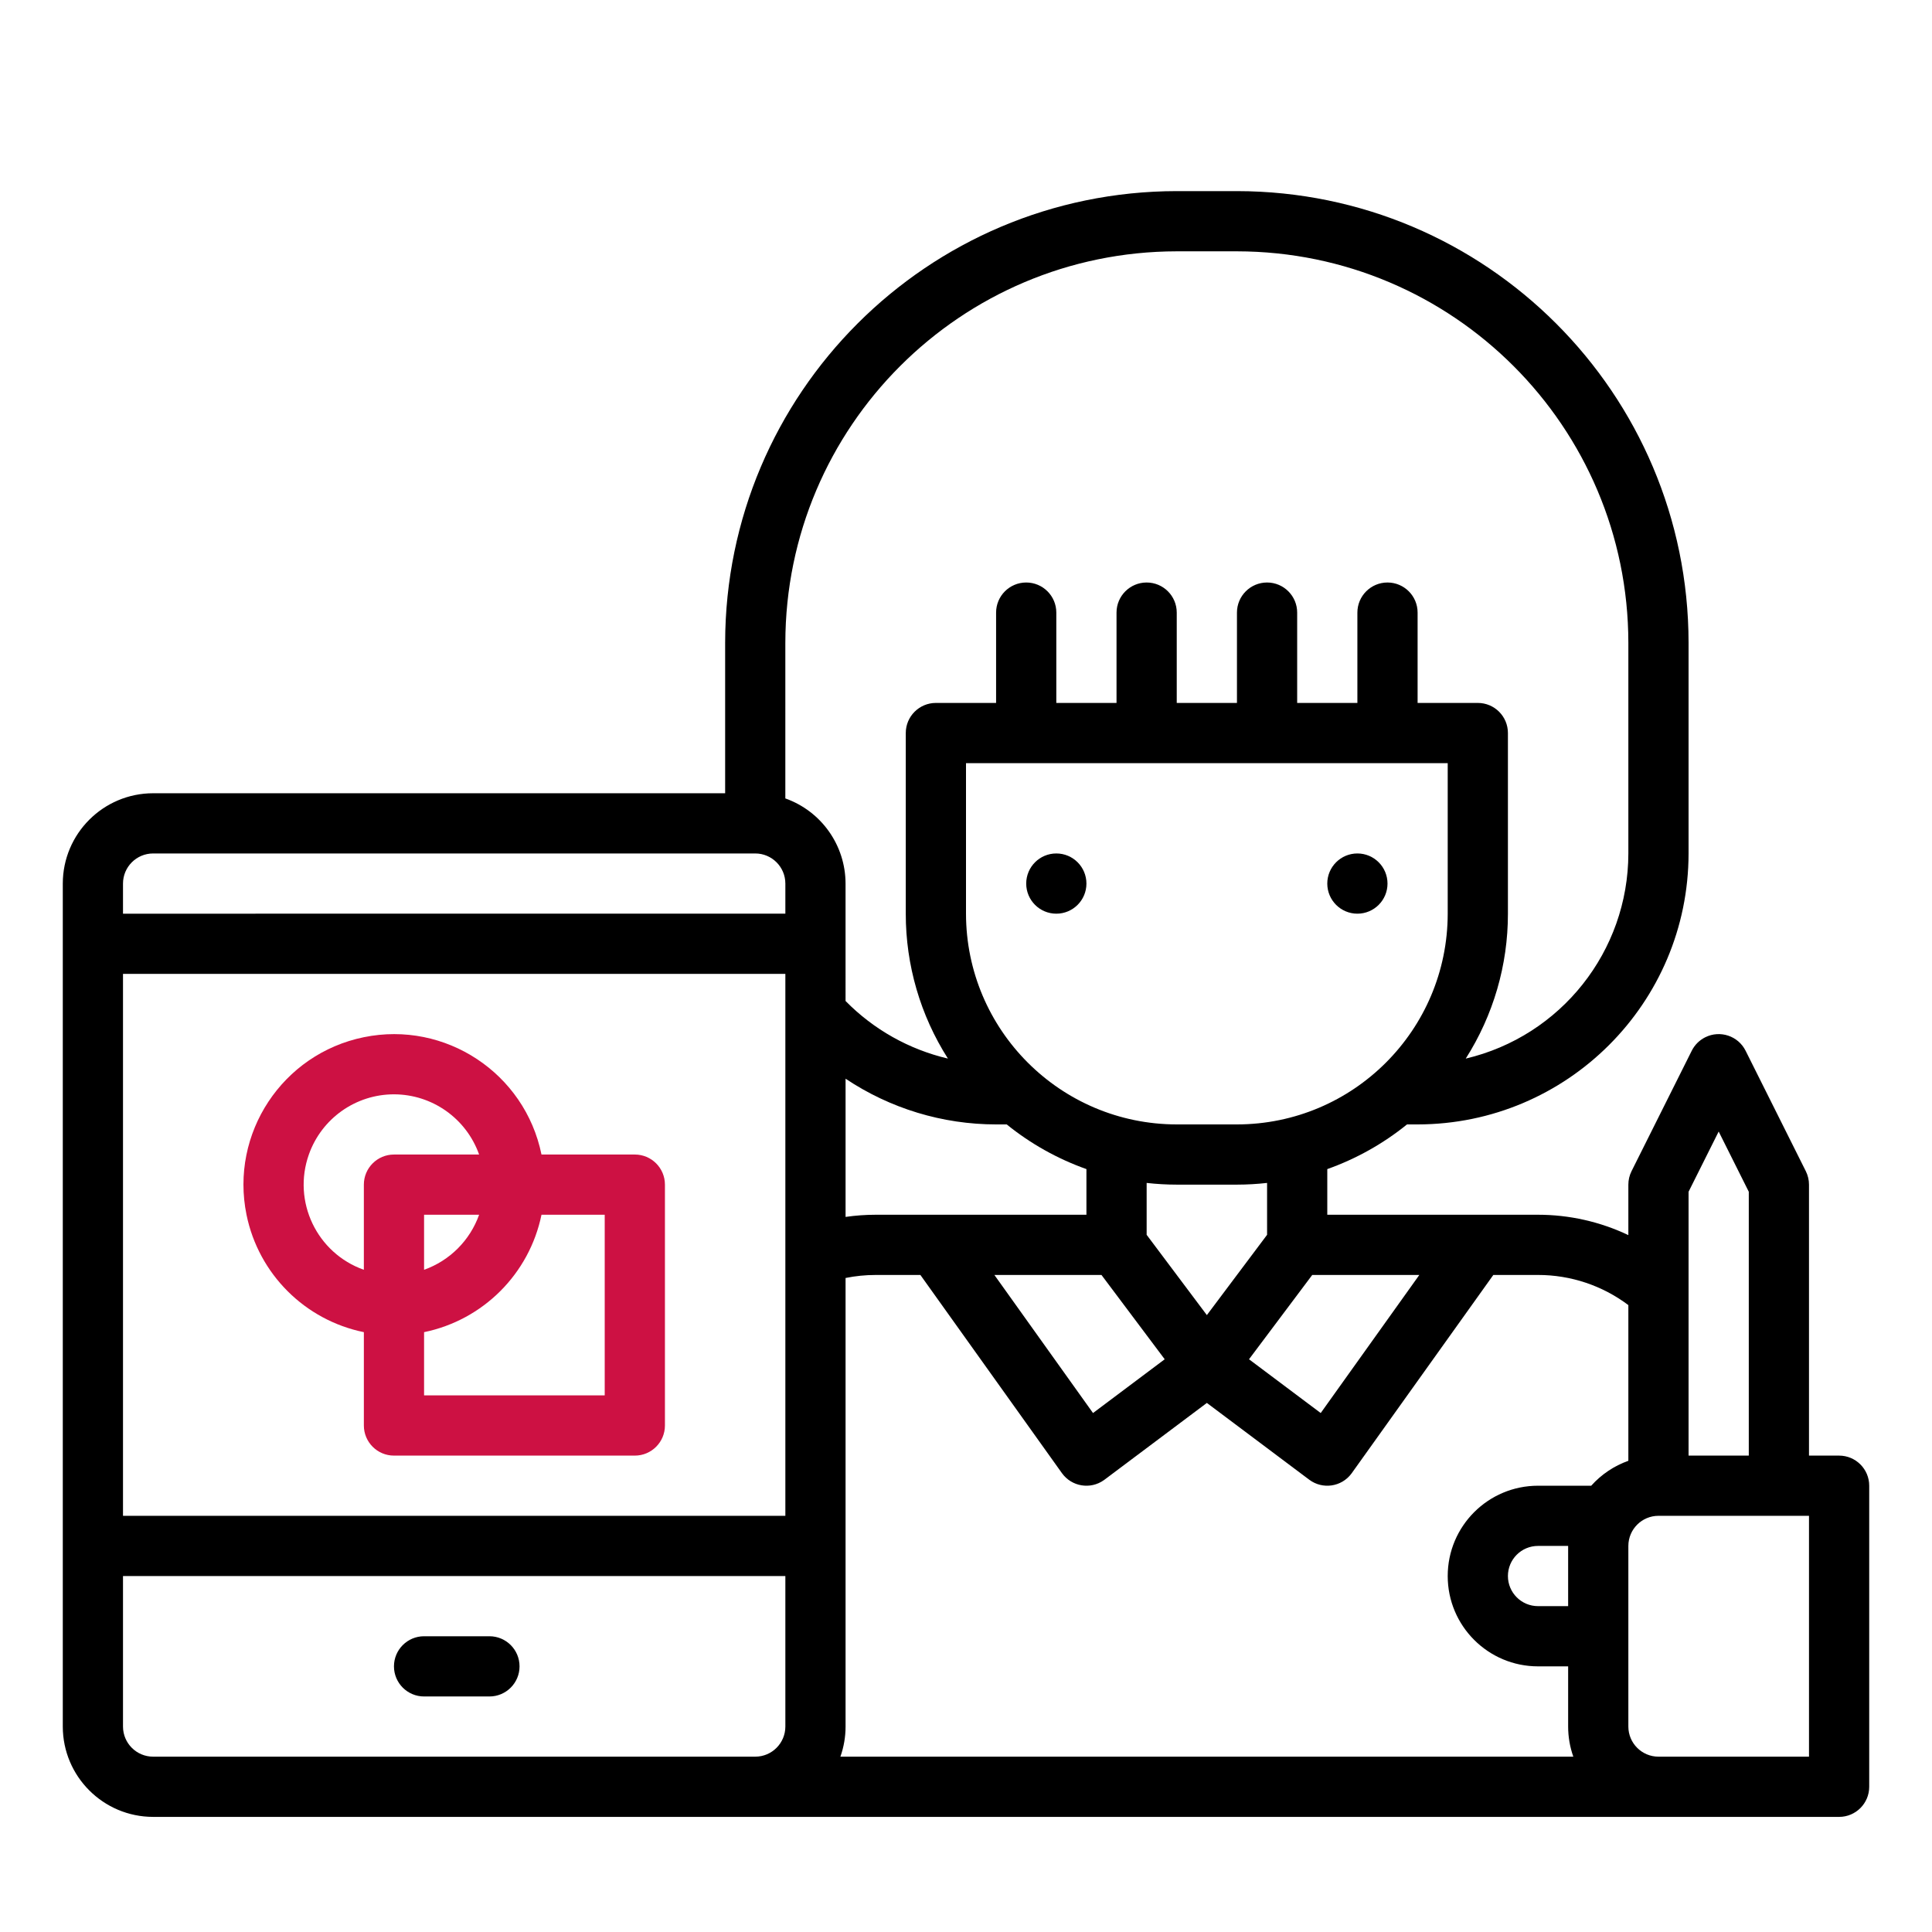 <?xml version="1.0" encoding="utf-8"?>
<!-- Generator: Adobe Illustrator 17.0.0, SVG Export Plug-In . SVG Version: 6.00 Build 0)  -->
<!DOCTYPE svg PUBLIC "-//W3C//DTD SVG 1.1//EN" "http://www.w3.org/Graphics/SVG/1.1/DTD/svg11.dtd">
<svg version="1.1" id="Layer_1" xmlns="http://www.w3.org/2000/svg" xmlns:xlink="http://www.w3.org/1999/xlink" x="0px" y="0px"
	 width="200px" height="200px" viewBox="0 0 200 200" enable-background="new 0 0 200 200" xml:space="preserve">
<circle cx="109.35" cy="91.467" r="3.117"/>
<circle cx="140.517" cy="91.467" r="3.117"/>
<path d="M50.666,169.384H43.9c-1.721,0-3.117,1.395-3.117,3.117c0,1.721,1.395,3.117,3.117,3.117h6.766
	c1.721,0,3.117-1.395,3.117-3.117C53.783,170.779,52.387,169.384,50.666,169.384z"/>
<path fill="#CD1143" d="M37.667,137.905v9.662c0,1.721,1.395,3.117,3.117,3.117h24.933c1.721,0,3.117-1.395,3.117-3.117v-24.933
	c0-1.721-1.395-3.117-3.117-3.117h-9.662c-1.723-8.432-9.956-13.87-18.388-12.147s-13.87,9.956-12.147,18.388
	C26.77,131.875,31.55,136.655,37.667,137.905z M62.6,144.45H43.9v-6.545c6.116-1.26,10.895-6.039,12.155-12.155H62.6V144.45z
	 M43.9,131.448v-5.697h5.697C48.65,128.409,46.558,130.501,43.9,131.448z M40.783,113.284c3.96,0.005,7.49,2.501,8.814,6.233h-8.814
	c-1.721,0-3.117,1.395-3.117,3.117v8.814c-4.868-1.723-7.417-7.067-5.693-11.934C33.295,115.781,36.824,113.285,40.783,113.284z"/>
<path d="M190.383,150.684h-3.117v-28.05c0-0.484-0.113-0.961-0.329-1.394l-6.233-12.467c-0.77-1.539-2.642-2.163-4.182-1.393
	c-0.603,0.302-1.092,0.79-1.393,1.393l-6.233,12.467c-0.217,0.433-0.329,0.91-0.329,1.394v5.224
	c-2.922-1.388-6.115-2.108-9.35-2.108H137.4v-4.725c2.993-1.063,5.784-2.627,8.253-4.625h1.097
	c15.484-0.017,28.033-12.566,28.05-28.05V66.534c-0.029-25.807-20.943-46.721-46.75-46.75h-6.233
	c-25.807,0.029-46.721,20.943-46.75,46.75v15.583H15.85c-5.161,0.006-9.344,4.189-9.35,9.35v87.267
	c0.006,5.161,4.189,9.344,9.35,9.35h174.533c1.721,0,3.117-1.395,3.117-3.117V153.8C193.5,152.079,192.105,150.684,190.383,150.684z
	 M177.917,117.136l3.117,6.233v27.314H174.8V123.37L177.917,117.136z M168.567,135.104v16.116c-1.477,0.525-2.799,1.413-3.845,2.581
	h-5.505c-5.164,0-9.35,4.186-9.35,9.35c0,5.164,4.186,9.35,9.35,9.35h3.117v6.233c0,1.062,0.181,2.116,0.536,3.117H86.997
	c0.355-1.001,0.536-2.055,0.536-3.117v-46.438c1.026-0.208,2.07-0.312,3.117-0.312h4.629l14.651,20.512
	c1,1.401,2.947,1.725,4.348,0.725c0.02-0.014,0.039-0.028,0.059-0.043l10.597-7.947l10.597,7.947
	c1.377,1.033,3.331,0.754,4.363-0.623c0.014-0.019,0.029-0.039,0.043-0.059l14.651-20.512h4.629
	C162.589,131.981,165.871,133.077,168.567,135.104z M162.333,166.267h-3.117c-1.721,0-3.117-1.395-3.117-3.117
	s1.395-3.117,3.117-3.117h3.117V166.267z M103.117,116.4h1.097c2.469,1.998,5.26,3.562,8.253,4.625v4.725H90.65
	c-1.043,0.001-2.084,0.076-3.117,0.225v-14.309C92.146,114.75,97.568,116.398,103.117,116.4z M135.842,131.984h11.085
	l-10.207,14.293l-7.423-5.566L135.842,131.984z M114.025,131.984l6.545,8.727l-7.422,5.566l-10.209-14.293H114.025z M81.3,156.917
	H12.733v-56.1H81.3V156.917z M131.167,127.828l-6.233,8.311l-6.233-8.311v-5.372c1.035,0.117,2.075,0.176,3.117,0.177h6.233
	c1.041-0.001,2.082-0.061,3.117-0.177V127.828z M128.05,116.4h-6.233c-12.043-0.014-21.803-9.773-21.817-21.817V79h49.867v15.583
	C149.853,106.627,140.093,116.387,128.05,116.4z M121.817,26.017h6.233c22.366,0.025,40.491,18.15,40.517,40.517V88.35
	c-0.014,10.124-6.981,18.912-16.834,21.236c2.856-4.482,4.372-9.688,4.367-15.002v-18.7c0-1.721-1.395-3.117-3.117-3.117h-6.233
	v-9.35c0-1.721-1.395-3.117-3.117-3.117s-3.117,1.395-3.117,3.117v9.35h-6.233v-9.35c0-1.721-1.395-3.117-3.117-3.117
	c-1.721,0-3.117,1.395-3.117,3.117v9.35h-6.233v-9.35c0-1.721-1.395-3.117-3.117-3.117c-1.721,0-3.117,1.395-3.117,3.117v9.35
	h-6.233v-9.35c0-1.721-1.395-3.117-3.117-3.117c-1.721,0-3.117,1.395-3.117,3.117v9.35h-6.233c-1.721,0-3.117,1.395-3.117,3.117
	v18.7c-0.005,5.313,1.509,10.517,4.363,14.999c-4.025-0.944-7.699-3.011-10.597-5.961V91.467c-0.005-3.96-2.501-7.49-6.233-8.814
	V66.534C81.325,44.168,99.45,26.042,121.817,26.017z M15.85,88.35h62.333c1.72,0.002,3.115,1.396,3.117,3.117v3.117H12.733v-3.117
	C12.735,89.747,14.13,88.352,15.85,88.35z M15.85,181.85c-1.72-0.002-3.115-1.396-3.117-3.117V163.15H81.3v15.583
	c-0.002,1.72-1.396,3.115-3.117,3.117H15.85z M187.267,181.85h-15.583c-1.72-0.002-3.115-1.396-3.117-3.117v-18.7
	c0.002-1.72,1.396-3.115,3.117-3.117h15.583V181.85z"/>
</svg>
